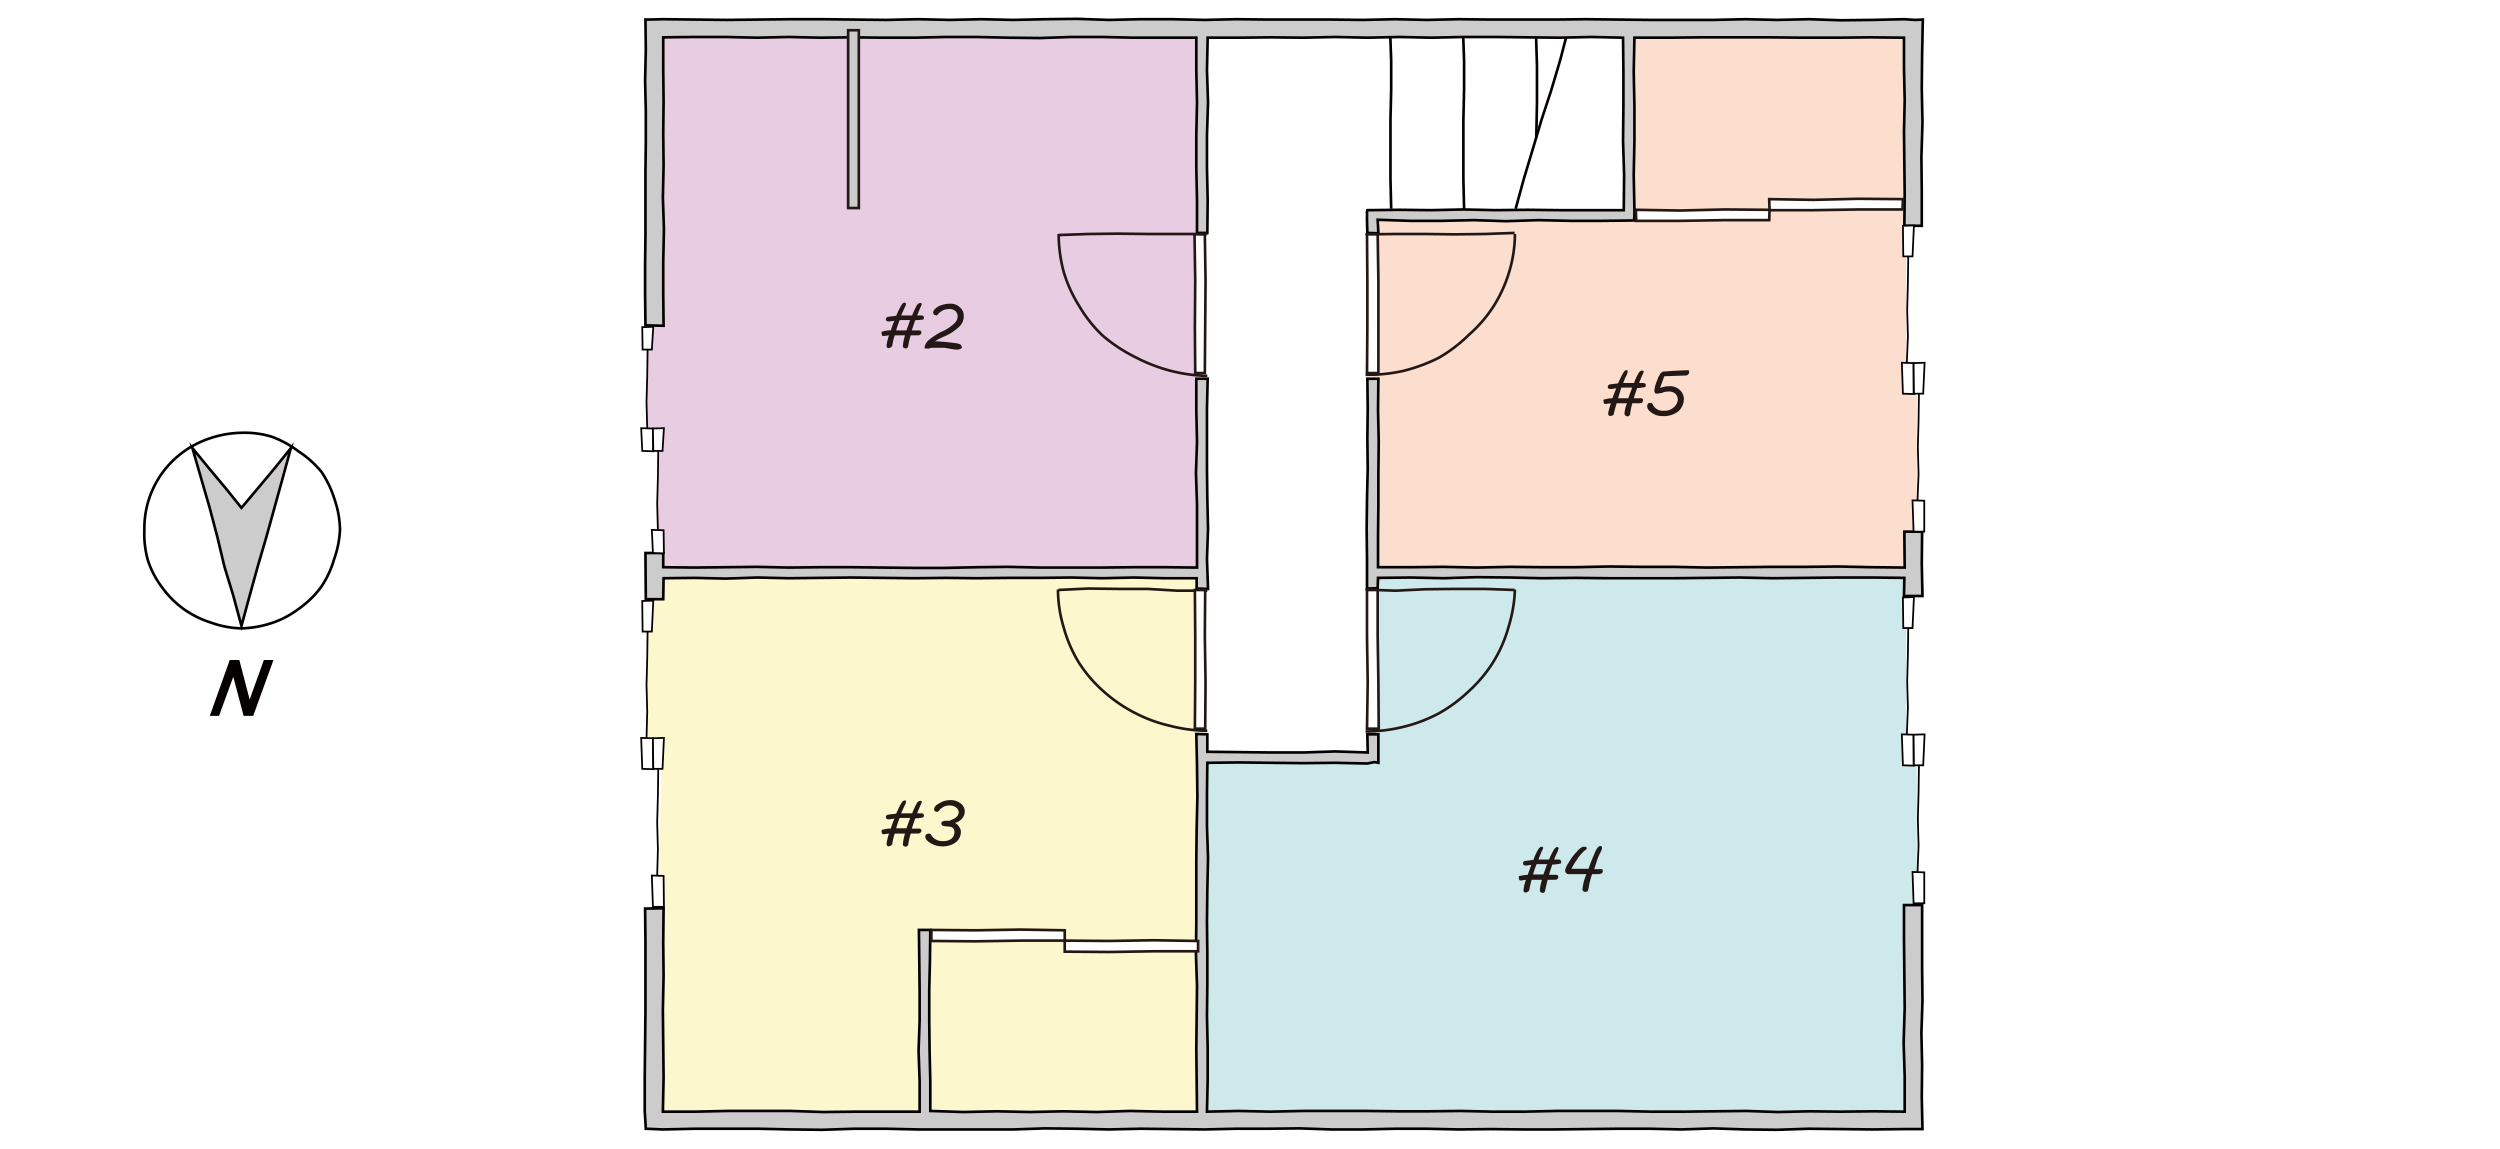 <svg xmlns="http://www.w3.org/2000/svg" viewBox="0 0 703 323"><rect width="703" height="323" style="fill:#fff"/><polygon points="536 210 536 161 386 161 386 213 338 213 338 315 386 315 393 315 536 315 536 263 539 263 539 210 536 210" style="fill:#cee9eb"/><polygon points="183.5 8.5 183.5 93 182 93 182 124 185.5 124 184.5 159.5 336.5 159.5 336.5 8.5 183.5 8.5" style="fill:#e8cce1"/><polygon points="184 161 184 171 182 171 182 213 186 213 184 315 339 315 339 161 184 161" style="fill:#fcf7cc"/><polygon points="539 105 536 105 536 69 536 61 536 7 458 7 458 61 386 61 386 161 536 161 536 157 539 157 539 105" style="fill:#fbdecd"/><polyline points="390.9 8.7 391.2 17 391.2 25.3 391 33.7 391 42 391 50.3 391.2 58.7" style="fill:none;stroke:#040000;stroke-miterlimit:10;stroke-width:0.75px"/><polyline points="411.4 8.7 411.7 17 411.7 25.3 411.5 33.7 411.5 42 411.5 50.3 411.7 58.7" style="fill:none;stroke:#040000;stroke-miterlimit:10;stroke-width:0.75px"/><polyline points="431.9 8.7 432.2 18.7 432.2 28.7 432 38.7" style="fill:none;stroke:#040000;stroke-miterlimit:10;stroke-width:0.75px"/><polyline points="440.9 8.6 438.7 17 436.2 25.4 433.5 33.6 431 42 428.5 50.3 426.2 58.7" style="fill:none;stroke:#040000;stroke-miterlimit:10;stroke-width:0.75px"/><polygon points="186.6 162.6 195.3 162.5 204.1 162.7 213 162.4 221.8 162.6 230.6 162.5 239.4 162.4 248.3 162.5 257.1 162.6 265.9 162.5 274.7 162.6 283.5 162.5 292.4 162.5 301.2 162.4 310 162.6 318.8 162.4 327.7 162.6 336.5 162.6 336.5 165.5 339.7 165.6 339.4 157.1 339.7 148.7 339.5 140.2 339.4 131.8 339.4 123.4 339.4 114.9 339.6 106.5 336.4 106.5 336.4 115.3 336.6 124.2 336.3 133 336.6 141.8 336.6 150.7 336.6 159.6 327.7 159.5 318.9 159.5 310 159.6 301.2 159.6 292.4 159.6 283.6 159.4 274.7 159.5 265.9 159.7 257.1 159.7 248.3 159.6 239.5 159.5 230.6 159.5 221.8 159.6 213 159.4 204.2 159.5 195.3 159.6 186.5 159.5 186.5 155.5 181.5 155.5 181.6 168.5 186.5 168.5 186.6 162.6" style="fill:#ccc"/><polygon points="186.6 162.6 195.3 162.5 204.1 162.7 213 162.4 221.8 162.6 230.6 162.5 239.4 162.4 248.3 162.5 257.1 162.6 265.9 162.5 274.7 162.6 283.5 162.5 292.4 162.5 301.2 162.4 310 162.6 318.8 162.4 327.7 162.6 336.5 162.6 336.5 165.5 339.7 165.6 339.4 157.1 339.7 148.7 339.5 140.2 339.4 131.8 339.4 123.4 339.4 114.9 339.6 106.5 336.4 106.5 336.4 115.3 336.6 124.2 336.3 133 336.6 141.8 336.6 150.7 336.6 159.6 327.7 159.5 318.9 159.5 310 159.6 301.2 159.6 292.4 159.6 283.6 159.4 274.7 159.5 265.9 159.7 257.1 159.7 248.3 159.6 239.5 159.5 230.6 159.5 221.8 159.6 213 159.4 204.2 159.5 195.3 159.6 186.5 159.5 186.5 155.5 181.5 155.5 181.6 168.5 186.5 168.5 186.6 162.6" style="fill:none;stroke:#040000;stroke-miterlimit:10;stroke-width:0.75px"/><polygon points="535.6 312.6 526.6 312.5 517.7 312.6 508.8 312.5 499.9 312.7 491 312.4 482.1 312.5 473.2 312.6 464.3 312.6 455.3 312.4 446.4 312.4 437.5 312.4 428.6 312.6 419.7 312.6 410.8 312.4 401.9 312.5 393 312.5 384.1 312.4 375.2 312.4 366.2 312.4 357.3 312.6 348.4 312.4 339.4 312.6 339.6 303.6 339.6 294.7 339.4 285.8 339.5 276.9 339.5 268 339.4 259.1 339.5 250.2 339.7 241.2 339.4 232.3 339.4 223.4 339.5 214.5 348.5 214.4 357.5 214.5 366.5 214.6 375.5 214.5 384.5 214.7 386.5 214.3 387.6 214.5 387.6 206.5 384.5 206.5 384.6 211.6 375.5 211.3 366.5 211.6 357.5 211.6 348.5 211.5 339.5 211.4 339.5 206.5 336.4 206.4 336.6 215.3 336.7 224.2 336.5 233 336.4 241.8 336.4 250.7 336.4 259.5 336.3 268.3 336.6 277.2 336.5 286 336.4 294.8 336.5 303.7 336.6 312.6 327.1 312.6 317.8 312.4 308.4 312.7 299 312.5 289.6 312.7 280.3 312.5 270.9 312.7 261.6 312.4 261.6 304 261.4 295.5 261.3 287 261.3 278.5 261.5 270 261.6 261.5 258.4 261.5 258.5 270 258.6 278.5 258.6 287 258.3 295.5 258.6 304 258.6 312.6 249.5 312.6 240.5 312.6 231.5 312.7 222.5 312.4 213.5 312.4 204.5 312.4 195.5 312.6 186.4 312.6 186.6 303 186.5 293.5 186.4 284 186.6 274.5 186.5 265 186.6 255.4 181.4 255.5 181.5 265 181.5 274.5 181.5 284 181.4 293.5 181.3 303 181.3 312.5 181.6 317.4 186.5 317.6 195.4 317.4 204.4 317.4 213.3 317.4 222.3 317.6 231.2 317.7 240.2 317.4 249.1 317.4 258.1 317.6 267 317.6 276 317.6 284.9 317.6 293.9 317.3 302.8 317.4 311.8 317.6 320.7 317.4 329.7 317.5 338.6 317.6 347.5 317.4 356.5 317.4 365.4 317.3 374.4 317.6 383.3 317.6 392.3 317.4 401.2 317.4 410.2 317.6 419.1 317.5 428.1 317.6 437 317.6 446 317.5 454.9 317.4 463.9 317.4 472.8 317.6 481.8 317.3 490.7 317.6 499.7 317.7 508.6 317.4 517.6 317.5 526.5 317.6 535.5 317.5 538.5 317.5 540.6 317.5 540.4 308.5 540.5 299.5 540.3 290.5 540.6 281.5 540.5 272.5 540.5 263.5 540.5 254.5 535.4 254.5 535.4 264.2 535.5 273.8 535.6 283.5 535.3 293.2 535.6 302.8 535.6 312.6" style="fill:#ccc"/><polygon points="535.6 312.6 526.6 312.5 517.7 312.6 508.8 312.5 499.9 312.7 491 312.4 482.1 312.5 473.2 312.6 464.3 312.6 455.3 312.4 446.4 312.4 437.5 312.4 428.6 312.6 419.7 312.6 410.8 312.4 401.9 312.5 393 312.5 384.1 312.4 375.2 312.4 366.2 312.4 357.3 312.6 348.4 312.4 339.4 312.6 339.6 303.6 339.6 294.7 339.4 285.8 339.5 276.9 339.5 268 339.4 259.1 339.5 250.2 339.7 241.2 339.4 232.3 339.4 223.4 339.5 214.5 348.5 214.4 357.5 214.5 366.5 214.6 375.5 214.5 384.5 214.7 386.5 214.3 387.6 214.5 387.6 206.5 384.5 206.5 384.6 211.6 375.5 211.3 366.5 211.6 357.5 211.6 348.5 211.5 339.5 211.4 339.5 206.5 336.4 206.4 336.6 215.3 336.7 224.2 336.5 233 336.4 241.8 336.4 250.7 336.4 259.5 336.3 268.3 336.6 277.2 336.5 286 336.4 294.8 336.5 303.7 336.6 312.6 327.1 312.6 317.8 312.4 308.4 312.7 299 312.5 289.6 312.7 280.3 312.5 270.9 312.7 261.6 312.4 261.6 304 261.4 295.5 261.3 287 261.3 278.5 261.5 270 261.6 261.5 258.4 261.5 258.5 270 258.6 278.5 258.6 287 258.3 295.5 258.6 304 258.6 312.6 249.5 312.6 240.5 312.6 231.5 312.7 222.5 312.4 213.5 312.4 204.5 312.4 195.5 312.6 186.4 312.6 186.6 303 186.5 293.5 186.4 284 186.6 274.5 186.5 265 186.6 255.4 181.4 255.5 181.5 265 181.5 274.5 181.5 284 181.4 293.5 181.3 303 181.3 312.5 181.6 317.4 186.5 317.6 195.4 317.4 204.4 317.4 213.3 317.4 222.3 317.6 231.2 317.7 240.2 317.4 249.1 317.4 258.1 317.6 267 317.6 276 317.6 284.9 317.6 293.9 317.3 302.8 317.4 311.8 317.6 320.7 317.4 329.7 317.5 338.6 317.6 347.5 317.4 356.5 317.4 365.4 317.3 374.4 317.6 383.3 317.6 392.3 317.4 401.2 317.4 410.2 317.6 419.1 317.5 428.1 317.6 437 317.6 446 317.5 454.9 317.4 463.9 317.4 472.8 317.6 481.8 317.3 490.7 317.6 499.7 317.7 508.6 317.4 517.6 317.5 526.5 317.6 535.5 317.5 538.5 317.5 540.6 317.5 540.4 308.5 540.5 299.5 540.3 290.5 540.6 281.5 540.5 272.5 540.5 263.5 540.5 254.5 535.4 254.5 535.4 264.2 535.5 273.8 535.6 283.5 535.3 293.2 535.6 302.8 535.6 312.6" style="fill:none;stroke:#040000;stroke-miterlimit:10;stroke-width:0.75px"/><polygon points="535.6 159.6 526.3 159.5 517 159.3 507.8 159.4 498.5 159.4 489.3 159.5 480 159.6 470.8 159.4 461.5 159.4 452.3 159.3 443 159.5 433.8 159.5 424.5 159.4 415.3 159.6 406 159.4 396.8 159.5 387.5 159.5 387.5 150.7 387.6 141.8 387.6 133 387.7 124.2 387.5 115.3 387.6 106.5 384.5 106.5 384.6 114.9 384.5 123.3 384.6 131.8 384.4 140.2 384.3 148.6 384.4 157.1 384.4 165.5 387.4 165.4 387.5 162.5 396.7 162.4 406 162.6 415.2 162.3 424.5 162.4 433.7 162.6 443 162.5 452.2 162.6 461.5 162.6 470.7 162.6 480 162.5 489.2 162.4 498.5 162.6 507.7 162.5 517 162.4 526.2 162.4 535.5 162.5 535.4 167.6 540.6 167.6 540.4 158.5 540.5 149.5 535.5 149.5 535.6 159.6" style="fill:#ccc"/><polygon points="535.6 159.6 526.3 159.5 517 159.3 507.8 159.4 498.5 159.4 489.3 159.5 480 159.6 470.8 159.4 461.5 159.4 452.3 159.3 443 159.5 433.8 159.5 424.5 159.4 415.3 159.6 406 159.4 396.8 159.5 387.5 159.5 387.5 150.7 387.6 141.8 387.6 133 387.7 124.2 387.5 115.3 387.6 106.5 384.5 106.5 384.6 114.9 384.5 123.3 384.6 131.8 384.4 140.2 384.3 148.6 384.4 157.1 384.4 165.5 387.4 165.4 387.5 162.5 396.7 162.4 406 162.6 415.2 162.3 424.5 162.4 433.7 162.6 443 162.5 452.2 162.6 461.5 162.6 470.7 162.6 480 162.5 489.2 162.4 498.5 162.6 507.7 162.5 517 162.4 526.2 162.4 535.5 162.5 535.4 167.6 540.6 167.6 540.4 158.5 540.5 149.5 535.5 149.5 535.6 159.6" style="fill:none;stroke:#040000;stroke-miterlimit:10;stroke-width:0.75px"/><polygon points="538.5 5.6 535.5 5.4 526.6 5.6 517.6 5.7 508.7 5.4 499.7 5.6 490.8 5.4 481.8 5.6 472.9 5.6 463.9 5.6 455 5.5 446 5.4 437.1 5.5 428.1 5.5 419.2 5.5 410.2 5.4 401.3 5.6 392.3 5.4 383.4 5.6 374.5 5.5 365.5 5.5 356.6 5.5 347.6 5.4 338.7 5.6 329.7 5.4 320.8 5.4 311.8 5.6 302.9 5.3 293.9 5.4 285 5.6 276 5.4 267.1 5.6 258.1 5.4 249.2 5.6 240.2 5.5 231.3 5.4 222.3 5.4 213.4 5.5 204.4 5.6 195.5 5.5 186.5 5.4 182.5 5.5 181.5 5.5 181.6 14.1 181.4 22.7 181.6 31.3 181.6 39.9 181.5 48.5 181.5 57.1 181.5 65.7 181.4 74.3 181.4 82.9 181.5 91.5 186.6 91.6 186.5 82.5 186.5 73.5 186.7 64.5 186.4 55.5 186.6 46.5 186.5 37.5 186.6 28.5 186.5 19.5 186.5 10.5 195.3 10.4 204.1 10.4 213 10.6 221.8 10.4 230.6 10.6 239.4 10.5 248.3 10.6 257.1 10.6 265.9 10.4 274.7 10.4 283.5 10.6 292.4 10.7 301.2 10.4 310 10.4 318.8 10.6 327.7 10.6 336.4 10.6 336.4 19.7 336.6 28.8 336.4 38 336.4 47.2 336.6 56.3 336.6 65.5 339.5 65.5 339.6 56.3 339.4 47.2 339.4 38 339.7 28.8 339.4 19.7 339.6 10.6 348.5 10.6 357.5 10.5 366.5 10.6 375.5 10.4 384.5 10.6 393.5 10.4 402.5 10.6 411.5 10.4 420.5 10.4 429.5 10.5 438.5 10.6 447.5 10.4 456.4 10.6 456.5 20.2 456.5 29.9 456.4 39.6 456.7 49.3 456.6 59.1 447.5 59.1 438.5 59.1 429.5 59 420.5 59.1 411.5 58.9 402.5 59.1 393.5 59 384.5 59.1 384.4 59.5 384.4 62 384.5 65.5 387.6 65.6 387.4 61.8 396.5 62.1 405.5 62.1 414.5 61.9 423.5 62.2 432.5 61.9 441.5 62.1 450.5 62.1 459.5 62 459.6 60.5 459.6 59 459.4 49.3 459.6 39.6 459.6 29.9 459.4 20.2 459.6 10.6 469 10.6 478.5 10.5 488 10.5 497.5 10.5 507 10.6 516.5 10.6 526 10.5 535.4 10.6 535.4 19.3 535.6 28.2 535.4 37 535.5 45.8 535.6 54.7 535.5 63.5 540.4 63.5 540.4 53.8 540.3 44.2 540.6 34.5 540.4 24.8 540.5 15.2 540.7 5.5 538.5 5.6" style="fill:#ccc"/><polygon points="538.5 5.6 535.5 5.4 526.6 5.6 517.6 5.7 508.7 5.4 499.7 5.6 490.8 5.4 481.8 5.6 472.9 5.6 463.9 5.6 455 5.5 446 5.4 437.1 5.5 428.1 5.5 419.2 5.5 410.2 5.4 401.3 5.6 392.3 5.4 383.4 5.6 374.5 5.5 365.5 5.5 356.6 5.5 347.6 5.4 338.7 5.6 329.7 5.4 320.8 5.4 311.8 5.6 302.9 5.3 293.9 5.4 285 5.6 276 5.4 267.1 5.6 258.1 5.4 249.2 5.6 240.2 5.5 231.3 5.4 222.3 5.4 213.4 5.5 204.4 5.6 195.5 5.5 186.5 5.4 182.5 5.5 181.5 5.5 181.6 14.1 181.4 22.7 181.6 31.3 181.6 39.9 181.5 48.5 181.5 57.1 181.5 65.7 181.4 74.3 181.4 82.9 181.5 91.5 186.6 91.6 186.5 82.5 186.5 73.5 186.7 64.5 186.4 55.5 186.6 46.5 186.5 37.5 186.6 28.5 186.5 19.5 186.5 10.5 195.3 10.4 204.1 10.4 213 10.6 221.8 10.4 230.6 10.6 239.4 10.5 248.3 10.6 257.1 10.6 265.9 10.4 274.7 10.4 283.5 10.6 292.4 10.7 301.2 10.4 310 10.4 318.8 10.6 327.7 10.6 336.4 10.6 336.4 19.7 336.6 28.8 336.4 38 336.4 47.2 336.6 56.3 336.6 65.5 339.5 65.5 339.6 56.3 339.4 47.2 339.4 38 339.7 28.8 339.4 19.7 339.6 10.6 348.5 10.6 357.5 10.5 366.5 10.6 375.5 10.4 384.5 10.6 393.5 10.4 402.5 10.6 411.5 10.4 420.5 10.4 429.5 10.5 438.5 10.6 447.5 10.4 456.4 10.6 456.5 20.2 456.5 29.9 456.4 39.6 456.7 49.3 456.6 59.1 447.5 59.1 438.5 59.1 429.5 59 420.5 59.1 411.5 58.9 402.5 59.1 393.5 59 384.5 59.1 384.4 59.5 384.4 62 384.5 65.5 387.6 65.6 387.4 61.8 396.5 62.1 405.5 62.1 414.5 61.9 423.5 62.2 432.5 61.9 441.5 62.1 450.5 62.1 459.5 62 459.6 60.5 459.6 59 459.4 49.3 459.6 39.6 459.6 29.9 459.4 20.2 459.6 10.6 469 10.6 478.5 10.5 488 10.5 497.5 10.5 507 10.6 516.5 10.6 526 10.5 535.4 10.6 535.4 19.3 535.6 28.2 535.4 37 535.5 45.8 535.6 54.7 535.5 63.5 540.4 63.5 540.4 53.8 540.3 44.2 540.6 34.5 540.4 24.8 540.5 15.2 540.7 5.5 538.5 5.6" style="fill:none;stroke:#040000;stroke-miterlimit:10;stroke-width:0.75px"/><polyline points="384 65.9 392.4 65.8 400.8 65.8 409.1 65.9 417.5 65.8 425.9 65.5" style="fill:none;stroke:#231815;stroke-miterlimit:10;stroke-width:0.75px"/><path d="M384,105.4a45.9,45.9,0,0,0,10.6-1.1,47.8,47.8,0,0,0,10-3.7,41.6,41.6,0,0,0,8.5-6.5,37.5,37.5,0,0,0,6.9-8,38.6,38.6,0,0,0,4.4-9.7A37.3,37.3,0,0,0,426,65.8" style="fill:none;stroke:#231815;stroke-miterlimit:10;stroke-width:0.75px"/><polygon points="387.4 65.9 384.4 65.9 384.5 78.9 384.5 91.9 384.4 104.9 387.6 104.9 387.6 91.9 387.6 78.9 387.4 65.9" style="fill:#fff"/><polygon points="387.4 65.9 384.4 65.9 384.5 78.9 384.5 91.9 384.4 104.9 387.6 104.9 387.6 91.9 387.6 78.9 387.4 65.9" style="fill:none;stroke:#231815;stroke-miterlimit:10;stroke-width:0.75px"/><polyline points="339.5 65.8 331.1 65.8 322.7 65.8 314.4 65.7 306 65.8 297.6 66.1" style="fill:none;stroke:#231815;stroke-miterlimit:10;stroke-width:0.75px"/><path d="M339.5,105.7a45.9,45.9,0,0,1-10.6-1.5,47.4,47.4,0,0,1-9.9-3.9,44.4,44.4,0,0,1-8.9-5.9,37.7,37.7,0,0,1-6.6-8.3,38.6,38.6,0,0,1-4.4-9.7,41.1,41.1,0,0,1-1.4-10.6" style="fill:none;stroke:#231815;stroke-miterlimit:10;stroke-width:0.75px"/><polygon points="335.9 65.9 338.8 65.9 339 78.9 338.9 91.9 338.8 104.9 336.1 104.9 336 91.9 336.1 78.9 335.9 65.9" style="fill:#fff"/><polygon points="335.9 65.9 338.8 65.9 339 78.9 338.9 91.9 338.8 104.9 336.1 104.9 336 91.9 336.1 78.9 335.9 65.9" style="fill:none;stroke:#231815;stroke-miterlimit:10;stroke-width:0.75px"/><polyline points="384 165.8 392.4 166.1 400.8 165.7 409.1 165.6 417.5 165.6 425.9 165.9" style="fill:none;stroke:#231815;stroke-miterlimit:10;stroke-width:0.75px"/><path d="M384,205.7a45.9,45.9,0,0,0,10.6-1.3,43,43,0,0,0,10-3.8,41.8,41.8,0,0,0,8.6-6.4A38.6,38.6,0,0,0,420,186a38,38,0,0,0,4.2-9.7,40.5,40.5,0,0,0,1.8-10.5" style="fill:none;stroke:#231815;stroke-miterlimit:10;stroke-width:0.75px"/><polygon points="387.4 165.9 384.4 165.9 384.4 178.9 384.6 191.9 384.4 204.9 387.7 204.9 387.6 191.9 387.4 178.9 387.4 165.9" style="fill:#fff"/><polygon points="387.4 165.9 384.4 165.9 384.4 178.9 384.6 191.9 384.4 204.9 387.7 204.9 387.6 191.9 387.4 178.9 387.4 165.9" style="fill:none;stroke:#231815;stroke-miterlimit:10;stroke-width:0.75px"/><polyline points="339.5 166.1 331.1 166.1 322.7 165.6 314.4 165.6 306 165.5 297.6 165.9" style="fill:none;stroke:#231815;stroke-miterlimit:10;stroke-width:0.75px"/><path d="M339.5,205.5a44.4,44.4,0,0,1-10.5-1.4,41.2,41.2,0,0,1-10-3.7,41.8,41.8,0,0,1-8.8-6.1,38,38,0,0,1-6.9-8.1,38.7,38.7,0,0,1-4.2-9.8,37.3,37.3,0,0,1-1.6-10.6" style="fill:none;stroke:#231815;stroke-miterlimit:10;stroke-width:0.75px"/><polygon points="336 165.9 338.9 165.9 338.8 178.9 339 191.9 338.9 204.9 336 204.9 336.1 191.9 336.1 178.9 336 165.9" style="fill:#fff"/><polygon points="336 165.9 338.9 165.9 338.8 178.9 339 191.9 338.9 204.9 336 204.9 336.1 191.9 336.1 178.9 336 165.9" style="fill:none;stroke:#231815;stroke-miterlimit:10;stroke-width:0.75px"/><rect x="238.5" y="8.5" width="3" height="50" style="fill:#ccc;stroke:#231815;stroke-miterlimit:10;stroke-width:0.75px"/><polygon points="180.7 98.3 180.6 92 183.7 91.9 183.3 98.3 180.7 98.3" style="fill:#fff"/><polygon points="180.7 98.3 180.6 92 183.7 91.9 183.3 98.3 180.7 98.3" style="fill:none;stroke:#040000;stroke-miterlimit:10;stroke-width:0.5px"/><polygon points="180.6 126.8 180.3 120.4 183.6 120.5 183.7 126.9 180.6 126.8" style="fill:#fff"/><polygon points="180.6 126.8 180.3 120.4 183.6 120.5 183.7 126.9 180.6 126.8" style="fill:none;stroke:#040000;stroke-miterlimit:10;stroke-width:0.5px"/><polyline points="182.1 98.4 182 105.7 181.8 113.1 182 120.5" style="fill:none;stroke:#040000;stroke-miterlimit:10;stroke-width:0.5px"/><polygon points="183.7 126.8 183.6 120.5 186.7 120.4 186.3 126.8 183.7 126.8" style="fill:#fff"/><polygon points="183.7 126.8 183.6 120.5 186.7 120.4 186.3 126.8 183.7 126.8" style="fill:none;stroke:#040000;stroke-miterlimit:10;stroke-width:0.5px"/><polygon points="183.6 155.5 183.3 149 186.6 149.1 186.7 155.6 183.6 155.5" style="fill:#fff"/><polygon points="183.6 155.5 183.3 149 186.6 149.1 186.7 155.6 183.6 155.5" style="fill:none;stroke:#040000;stroke-miterlimit:10;stroke-width:0.5px"/><polyline points="185.1 126.9 185 134.3 184.8 141.7 185 149.1" style="fill:none;stroke:#040000;stroke-miterlimit:10;stroke-width:0.5px"/><polygon points="180.7 177.6 180.6 169 183.7 168.9 183.3 177.6 180.7 177.6" style="fill:#fff"/><polygon points="180.7 177.6 180.6 169 183.7 168.9 183.3 177.6 180.7 177.6" style="fill:none;stroke:#040000;stroke-miterlimit:10;stroke-width:0.5px"/><polygon points="180.6 216.2 180.3 207.5 183.6 207.6 183.7 216.3 180.6 216.2" style="fill:#fff"/><polygon points="180.6 216.2 180.3 207.5 183.6 207.6 183.7 216.3 180.6 216.2" style="fill:none;stroke:#040000;stroke-miterlimit:10;stroke-width:0.5px"/><polyline points="182.1 177.6 182 185.1 181.8 192.6 182 200.1 181.8 207.6" style="fill:none;stroke:#040000;stroke-miterlimit:10;stroke-width:0.5px"/><polygon points="183.7 216.2 183.6 207.6 186.7 207.5 186.3 216.2 183.7 216.2" style="fill:#fff"/><polygon points="183.7 216.2 183.6 207.6 186.7 207.5 186.3 216.2 183.7 216.2" style="fill:none;stroke:#040000;stroke-miterlimit:10;stroke-width:0.5px"/><polygon points="183.6 255 183.3 246.2 186.6 246.3 186.7 255 183.6 255" style="fill:#fff"/><polygon points="183.6 255 183.3 246.2 186.6 246.3 186.7 255 183.6 255" style="fill:none;stroke:#040000;stroke-miterlimit:10;stroke-width:0.5px"/><polyline points="185.1 216.3 185 223.8 184.8 231.3 185 238.8 184.8 246.3" style="fill:none;stroke:#040000;stroke-miterlimit:10;stroke-width:0.5px"/><polygon points="535.2 176.6 535.1 168 538.2 167.9 537.8 176.6 535.2 176.6" style="fill:#fff"/><polygon points="535.2 176.6 535.1 168 538.2 167.9 537.8 176.6 535.2 176.6" style="fill:none;stroke:#040000;stroke-miterlimit:10;stroke-width:0.5px"/><polygon points="535.1 215.2 534.8 206.5 538.1 206.6 538.1 215.3 535.1 215.2" style="fill:#fff"/><polygon points="535.1 215.2 534.8 206.5 538.1 206.6 538.1 215.3 535.1 215.2" style="fill:none;stroke:#040000;stroke-miterlimit:10;stroke-width:0.5px"/><polyline points="536.6 176.6 536.5 184.1 536.3 191.6 536.5 199.1 536.2 206.6" style="fill:none;stroke:#040000;stroke-miterlimit:10;stroke-width:0.5px"/><polygon points="538.2 215.2 538.1 206.6 541.2 206.5 540.8 215.2 538.2 215.2" style="fill:#fff"/><polygon points="538.2 215.2 538.1 206.6 541.2 206.5 540.8 215.2 538.2 215.2" style="fill:none;stroke:#040000;stroke-miterlimit:10;stroke-width:0.5px"/><polygon points="538.1 254 537.8 245.2 541.1 245.3 541.1 254 538.1 254" style="fill:#fff"/><polygon points="538.1 254 537.8 245.2 541.1 245.3 541.1 254 538.1 254" style="fill:none;stroke:#040000;stroke-miterlimit:10;stroke-width:0.5px"/><polyline points="539.6 215.3 539.5 222.8 539.3 230.3 539.5 237.8 539.2 245.3" style="fill:none;stroke:#040000;stroke-miterlimit:10;stroke-width:0.5px"/><polygon points="535.2 72.1 535.1 63.5 538.2 63.4 537.8 72.1 535.2 72.1" style="fill:#fff"/><polygon points="535.2 72.1 535.1 63.5 538.2 63.4 537.8 72.1 535.2 72.1" style="fill:none;stroke:#040000;stroke-miterlimit:10;stroke-width:0.5px"/><polygon points="535.1 110.7 534.8 102 538.1 102.1 538.1 110.8 535.1 110.7" style="fill:#fff"/><polygon points="535.1 110.7 534.8 102 538.1 102.1 538.1 110.8 535.1 110.7" style="fill:none;stroke:#040000;stroke-miterlimit:10;stroke-width:0.5px"/><polyline points="536.6 72.1 536.5 79.6 536.3 87.1 536.5 94.6 536.2 102.1" style="fill:none;stroke:#040000;stroke-miterlimit:10;stroke-width:0.5px"/><polygon points="538.2 110.7 538.1 102.1 541.2 102 540.8 110.7 538.2 110.7" style="fill:#fff"/><polygon points="538.2 110.7 538.1 102.1 541.2 102 540.8 110.7 538.2 110.7" style="fill:none;stroke:#040000;stroke-miterlimit:10;stroke-width:0.5px"/><polygon points="538.1 149.5 537.8 140.7 541.1 140.8 541.1 149.5 538.1 149.5" style="fill:#fff"/><polygon points="538.1 149.5 537.8 140.7 541.1 140.8 541.1 149.5 538.1 149.5" style="fill:none;stroke:#040000;stroke-miterlimit:10;stroke-width:0.5px"/><polyline points="539.6 110.8 539.5 118.3 539.3 125.8 539.5 133.3 539.2 140.8" style="fill:none;stroke:#040000;stroke-miterlimit:10;stroke-width:0.5px"/><polygon points="261.9 261.5 261.9 264.6 274.4 264.7 286.9 264.5 299.4 264.5 299.4 261.6 286.9 261.4 274.4 261.6 261.9 261.5" style="fill:#fff"/><polygon points="261.9 261.5 261.9 264.6 274.4 264.7 286.9 264.5 299.4 264.5 299.4 261.6 286.9 261.4 274.4 261.6 261.9 261.5" style="fill:none;stroke:#231815;stroke-miterlimit:10;stroke-width:0.75px"/><polygon points="299.4 264.5 299.4 267.6 311.9 267.7 324.4 267.5 336.9 267.5 336.9 264.6 324.4 264.4 311.9 264.6 299.4 264.5" style="fill:#fff"/><polygon points="299.4 264.5 299.4 267.6 311.9 267.7 324.4 267.5 336.9 267.5 336.9 264.6 324.4 264.4 311.9 264.6 299.4 264.5" style="fill:none;stroke:#231815;stroke-miterlimit:10;stroke-width:0.75px"/><polygon points="535.1 56 535 58.9 522.6 58.9 510.1 59.1 497.6 59.1 497.5 56 510 56.2 522.5 55.9 535.1 56" style="fill:#fff"/><polygon points="535.1 56 535 58.9 522.6 58.9 510.1 59.1 497.6 59.1 497.5 56 510 56.2 522.5 55.9 535.1 56" style="fill:none;stroke:#231815;stroke-miterlimit:10;stroke-width:0.75px"/><polygon points="497.6 59 497.5 61.9 485.1 61.9 472.6 62.1 460.1 62.1 460 59 472.5 59.2 485 58.9 497.6 59" style="fill:#fff"/><polygon points="497.6 59 497.5 61.9 485.1 61.9 472.6 62.1 460.1 62.1 460 59 472.5 59.2 485 58.9 497.6 59" style="fill:none;stroke:#231815;stroke-miterlimit:10;stroke-width:0.75px"/><path d="M454.5,109.2l-1.5.2q-.9,0-.9-.6a.8.8,0,0,1,.5-.7l2.4-.3c.5-1.1.9-2,1.3-2.7s.7-1,1-1,.4.1.4.2a1.3,1.3,0,0,1-.1.6,2.7,2.7,0,0,1-.3.8c-.3.5-.5,1.2-.9,2h3.1a14.4,14.4,0,0,1,1.4-3,1.5,1.5,0,0,1,.8-.5c.3,0,.5.1.5.3a3.5,3.5,0,0,1-.4,1l-.9,2.2H462c.5,0,.8.2.8.7a.5.5,0,0,1-.4.5l-1.4.2h-.6c-.3.7-.6,1.7-1,2.9h2a.5.5,0,0,1,.6.6c0,.5-.3.8-1,.8h-2a19.8,19.8,0,0,0-.6,3,.8.8,0,0,1-.8.7l-.5-.2a.9.9,0,0,1-.3-.6,10.2,10.2,0,0,1,.7-2.9h-2.9c-.3,1-.6,2-.8,3a.5.5,0,0,1-.3.4l-.6.2a.7.7,0,0,1-.7-.7,16.6,16.6,0,0,1,.8-2.9l-1.6.2c-.3,0-.5-.3-.5-.9s.1-.3.4-.4a6.6,6.6,0,0,1,2.1-.3C453.9,110.6,454.3,109.7,454.5,109.2Zm4.4-.2h-3L455,112h2.9c.2-.8.6-1.7,1-2.8h0Z" style="fill:#231815"/><path d="M466.8,109.1a8,8,0,0,1,2.6-.5,4,4,0,0,1,3,1.1,3.4,3.4,0,0,1,1.1,2.5,4.6,4.6,0,0,1-1.6,3.5,6.5,6.5,0,0,1-4.3,1.3,5,5,0,0,1-3.1-.9c-.9-.6-1.3-1.2-1.3-1.8a.8.8,0,0,1,.2-.7.5.5,0,0,1,.5-.3c.5,0,.7.1.8.3a3.1,3.1,0,0,0,3.2,1.9,3.7,3.7,0,0,0,2.8-1,3.1,3.1,0,0,0,1.1-2.1,2.4,2.4,0,0,0-.7-1.7,2.8,2.8,0,0,0-2-.6,4.5,4.5,0,0,0-1.8.4l-1.4.2c-.2,0-.4,0-.5-.2s-.2-.3-.2-.5a7.4,7.4,0,0,1,.4-2c.3-.9.6-1.6.8-2.1l.6-1,.6-.4,2.6-.2,4.1-.2h.5a.8.8,0,0,1,.2.5.9.9,0,0,1-.3.7,1,1,0,0,1-.8.3l-5.9.2Z" style="fill:#231815"/><path d="M430.6,243.2l-1.5.2c-.5,0-.8-.2-.8-.6a.6.6,0,0,1,.5-.7l2.4-.3a17.8,17.8,0,0,1,1.2-2.7c.4-.7.8-1,1.1-1s.4.1.4.2a1.3,1.3,0,0,1-.1.6,5.6,5.6,0,0,0-.4.8l-.8,2h3a19.4,19.4,0,0,1,1.5-3c.3-.3.5-.5.7-.5s.5.1.5.3l-.3,1c-.3.5-.6,1.3-1,2.2h1.2c.5,0,.8.2.8.7s-.2.4-.5.5l-1.3.2h-.7c-.2.7-.6,1.7-.9,2.9h1.9c.5,0,.7.2.7.6s-.3.8-1,.8h-2c-.3,1.1-.5,2.1-.7,3a.7.7,0,0,1-.7.7l-.6-.2a1.4,1.4,0,0,1-.2-.6,13.2,13.2,0,0,1,.6-2.9h-2.9c-.3,1-.5,2-.7,3l-.4.4-.6.2c-.4,0-.6-.3-.6-.7a13,13,0,0,1,.7-2.9l-1.5.2c-.4,0-.5-.3-.5-.9s.1-.3.4-.4.9-.2,2.1-.3Zm4.5-.2h-3a24.7,24.7,0,0,0-1,2.9H434l1-2.8h.1Z" style="fill:#231815"/><path d="M448.3,244.4h2.2a.6.6,0,0,1,.2.5.9.9,0,0,1-.3.7l-.7.2h-2a21.9,21.9,0,0,0-.9,3.4,4.9,4.9,0,0,1-.3,1.3c-.1.2-.4.3-.8.3l-.5-.2a.8.8,0,0,1-.2-.7,14.4,14.4,0,0,1,1.1-4.1h-5a.9.9,0,0,1-.7-.3,1.1,1.1,0,0,1-.3-.7,5.8,5.8,0,0,1,1-2.2,13.9,13.9,0,0,1,2.3-3.1c.8-1,1.5-1.4,2-1.4s.8.1.8.4-.2.4-.5.6a11,11,0,0,0-2.3,2.7,17.4,17.4,0,0,0-1.5,2.5h4.8c.6-1.8,1.2-3.2,1.6-4.1a7.8,7.8,0,0,1,1-1.9,1,1,0,0,1,.7-.4.5.5,0,0,1,.5.5,3.1,3.1,0,0,1-.4,1.2,12.9,12.9,0,0,0-.9,2Z" style="fill:#231815"/><path d="M251.5,230.2l-1.5.2q-.9,0-.9-.6a.8.8,0,0,1,.5-.7l2.4-.3c.5-1.1.9-2,1.3-2.7s.7-1,1.1-1,.4.1.4.2-.1.4-.1.6l-.4.8-.9,2h3.1a23.2,23.2,0,0,1,1.4-3,1.5,1.5,0,0,1,.8-.5c.4,0,.5.1.5.3a3.5,3.5,0,0,1-.4,1l-.9,2.2H259c.6,0,.8.2.8.7a.5.5,0,0,1-.4.5l-1.4.2h-.6c-.3.7-.6,1.7-1,2.9h2c.4,0,.7.2.7.6s-.4.8-1,.8h-2a21.1,21.1,0,0,0-.7,3,.8.8,0,0,1-.8.7l-.5-.2a.7.7,0,0,1-.2-.6,13.2,13.2,0,0,1,.6-2.9h-2.9a16.3,16.3,0,0,0-.7,3l-.4.4-.6.2c-.4,0-.6-.3-.6-.7a13,13,0,0,1,.7-2.9l-1.6.2c-.3,0-.5-.3-.5-.9s.2-.3.4-.4a6.8,6.8,0,0,1,2.2-.3A24.4,24.4,0,0,1,251.5,230.2Zm4.4-.2H253a24.7,24.7,0,0,0-1,2.9h2.9l1-2.8h0Z" style="fill:#231815"/><path d="M268.5,231.4a2.5,2.5,0,0,1,1.2,1.1,2.4,2.4,0,0,1,.5,1.3,3.7,3.7,0,0,1-1.5,3.1A6,6,0,0,1,265,238a6.3,6.3,0,0,1-3.3-.9q-1.5-.9-1.5-1.8a.9.9,0,0,1,.3-.7l.5-.2c.4,0,.7.1.8.3a3.5,3.5,0,0,0,3.3,1.8,3.7,3.7,0,0,0,2.5-.7,2.5,2.5,0,0,0,.8-1.8,1.7,1.7,0,0,0-.3-1,1.4,1.4,0,0,0-.8-.5l-1.8-.2-.6-.2a1.4,1.4,0,0,1-.2-.6c0-.2.1-.3.3-.5l.7-.2H267l.9-.4a3.6,3.6,0,0,0,1.2-.8,2.1,2.1,0,0,0,.5-1.2,1.7,1.7,0,0,0-.7-1.3,2.8,2.8,0,0,0-1.8-.6,3.6,3.6,0,0,0-3,1.4.8.8,0,0,1-.7.4l-.5-.2a.7.7,0,0,1-.2-.6c0-.5.4-1.1,1.4-1.6a5.7,5.7,0,0,1,3.2-.9,4.3,4.3,0,0,1,2.8.9,2.9,2.9,0,0,1,1.2,2.3,3.2,3.2,0,0,1-.7,1.9A3.7,3.7,0,0,1,268.5,231.4Z" style="fill:#231815"/><path d="M251.5,90.2l-1.5.2q-.9,0-.9-.6a.8.8,0,0,1,.5-.7l2.4-.3c.5-1.1.9-2,1.3-2.7s.7-1,1.1-1l.4.2c0,.2-.1.4-.1.6a5.6,5.6,0,0,0-.4.8l-.9,2h3.1a23.2,23.2,0,0,1,1.4-3,1.5,1.5,0,0,1,.8-.5c.4,0,.5.1.5.3a3.5,3.5,0,0,1-.4,1l-.9,2.2H259c.6,0,.8.2.8.7a.5.5,0,0,1-.4.5L258,90h-.6c-.3.7-.6,1.7-1,2.9h2c.4,0,.7.2.7.6s-.4.8-1,.8h-2a21.1,21.1,0,0,0-.7,3,.8.8,0,0,1-.8.7l-.5-.2a.7.7,0,0,1-.2-.6,13.2,13.2,0,0,1,.6-2.9h-2.9a16.3,16.3,0,0,0-.7,3l-.4.4-.6.2c-.4,0-.6-.3-.6-.7a13,13,0,0,1,.7-2.9l-1.6.2c-.3,0-.5-.3-.5-.9s.2-.3.4-.4a6.8,6.8,0,0,1,2.2-.3A24.4,24.4,0,0,1,251.5,90.2Zm4.4-.2H253a24.7,24.7,0,0,0-1,2.9h2.9l1-2.8h0Z" style="fill:#231815"/><path d="M262.9,96h.9l2.4.2,2.7.3,1.1.3.3.3.2.5c0,.2-.1.3-.4.5l-.6.2h-1l-2.9-.5h-3a3.4,3.4,0,0,0-1.4.2h-1.1c-.1-.1-.1-.2-.1-.4a3.4,3.4,0,0,1,1.2-2,19.2,19.2,0,0,1,3.5-2.3,11.6,11.6,0,0,0,3.7-2.4,2.8,2.8,0,0,0,.9-1.9,2.2,2.2,0,0,0-.6-1.5,2.5,2.5,0,0,0-1.7-.6,4.7,4.7,0,0,0-1.7.3,4.8,4.8,0,0,0-1.5,1.1c-.2.3-.4.4-.5.4l-.6-.2a.9.9,0,0,1-.3-.6c0-.6.5-1.1,1.4-1.7a7.4,7.4,0,0,1,3.4-.8,3.6,3.6,0,0,1,2.7,1,3.1,3.1,0,0,1,1.1,2.6,3.9,3.9,0,0,1-1.2,2.8,13.9,13.9,0,0,1-4.5,2.9A14.3,14.3,0,0,0,262.9,96Z" style="fill:#231815"/><path d="M40.6,149a26.5,26.5,0,0,1,11.2-22.1,27.6,27.6,0,0,1,7.7-3.8,29,29,0,0,1,8.4-1.4,26.1,26.1,0,0,1,8.5,1.1,28.7,28.7,0,0,1,7.5,4.1,27.9,27.9,0,0,1,6.5,5.8,29.5,29.5,0,0,1,3.7,7.8,27.1,27.1,0,0,1,1.5,8.5,28.5,28.5,0,0,1-1.7,8.4,26.7,26.7,0,0,1-3.7,7.8,27.2,27.2,0,0,1-6.2,6,26.3,26.3,0,0,1-7.6,4,29.7,29.7,0,0,1-8.5,1.5,26.7,26.7,0,0,1-8.5-1.6,27.6,27.6,0,0,1-7.7-3.8,27.2,27.2,0,0,1-6.1-6.1,26.3,26.3,0,0,1-4-7.6A27.1,27.1,0,0,1,40.6,149Z" style="fill:none;stroke:#040000;stroke-miterlimit:10;stroke-width:0.75px"/><polygon points="67.9 176 65.6 167.5 63.1 159.3 61.1 150.9 58.9 142.6 56.5 134.3 54.1 126 58.7 131.6 63.3 137.1 67.9 142.8 72.6 137.2 77.2 131.7 81.8 126 79.5 134.4 77.2 142.7 74.9 151 72.5 159.2 70.2 167.5 67.9 176" style="fill:#ccc"/><polygon points="67.9 176 65.6 167.5 63.1 159.3 61.1 150.9 58.9 142.6 56.5 134.3 54.1 126 58.7 131.6 63.3 137.1 67.9 142.8 72.6 137.2 77.2 131.7 81.8 126 79.5 134.4 77.2 142.7 74.9 151 72.5 159.2 70.2 167.5 67.9 176" style="fill:none;stroke:#040000;stroke-miterlimit:10;stroke-width:0.75px"/><path d="M71.2,201.3H68.5l-2.9-11-4,11H59l5.6-15.7h2.7l2.9,11.1,4-11.1h2.7Z" style="fill:#040000"/></svg>